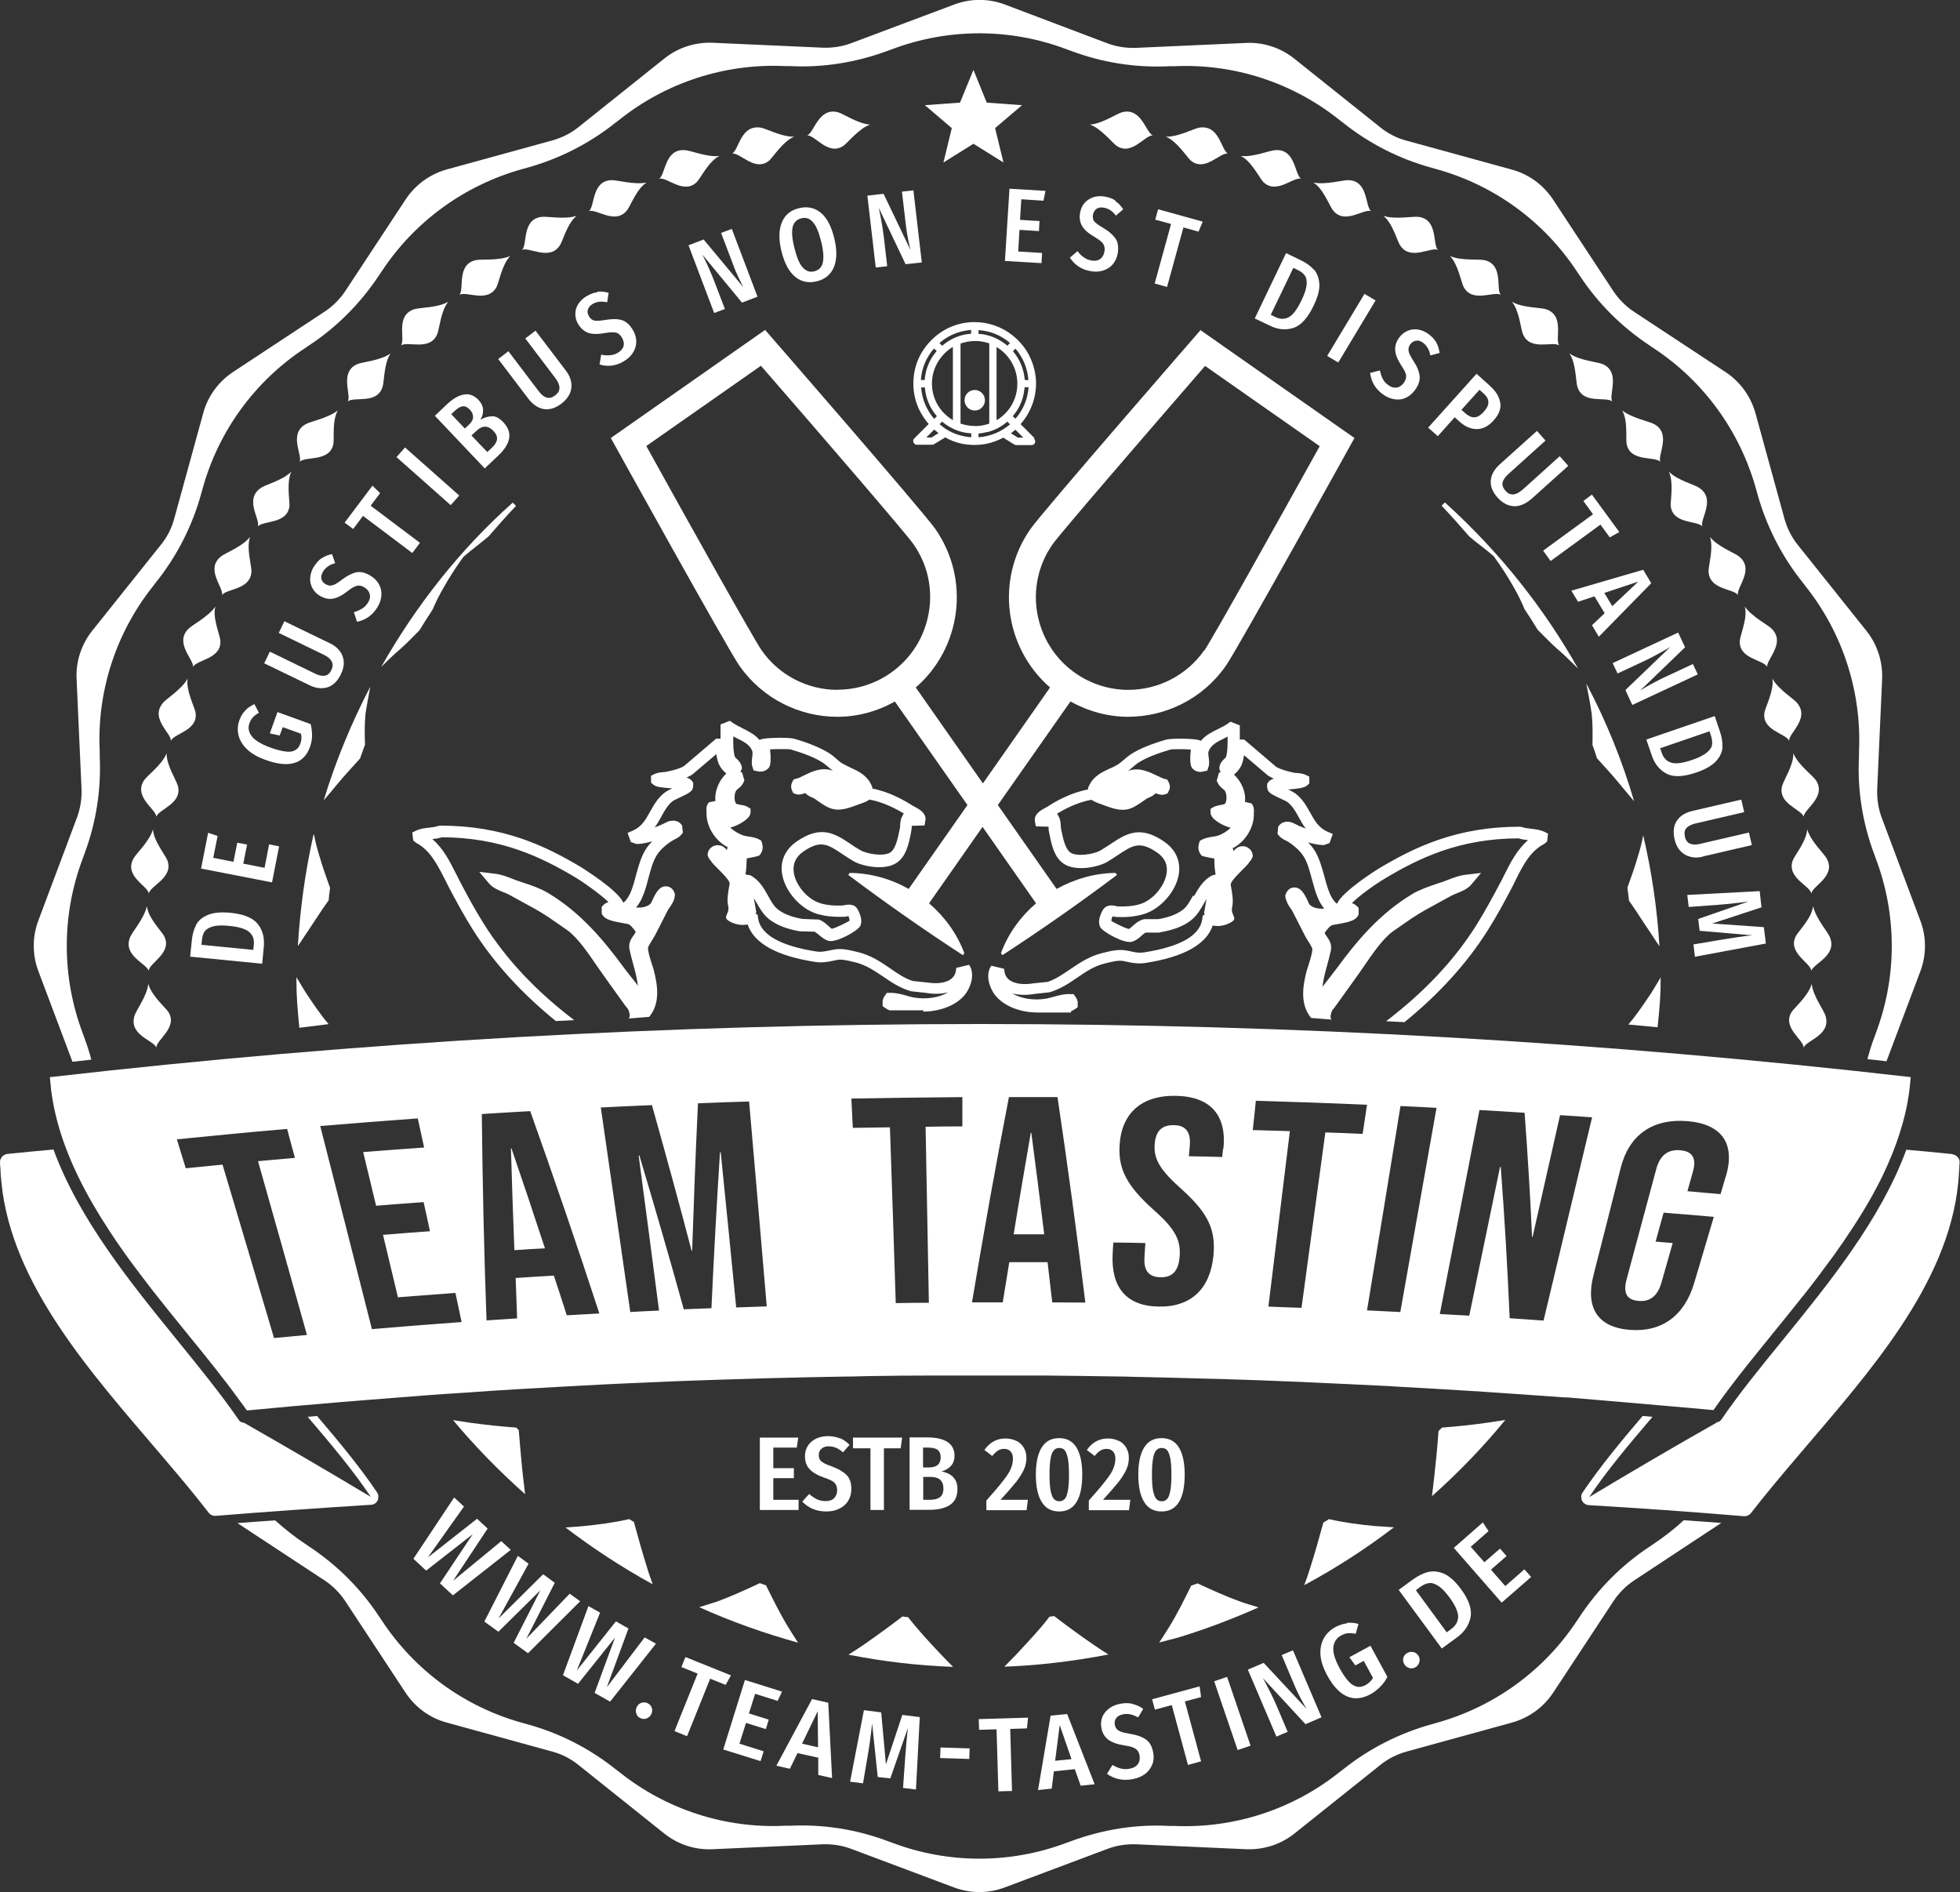 <svg xmlns="http://www.w3.org/2000/svg" id="a" viewBox="0 0 107.72 103.97"><rect x="0" y="0" width="107.72" height="103.97" fill="#333333" stroke="none"/><defs><style>.b{fill:#fff;}</style></defs><path class="b" d="M73.04,83.48c-.1,.07-.21,.13-.31,.19-.22,.81-.45,1.63-.72,2.48-.1,.33-.21,.64-.33,.96,1.75-.94,3.4-2.01,4.93-3.18-.35-.03-.71-.04-1.06-.07-.85-.08-1.67-.19-2.52-.38Z"></path><path class="b" d="M82.11,30.59c.4,.55,.77,1.12,1.1,1.71,.22,.38,.41,.77,.58,1.18,.25,.37,.49,.75,.72,1.13,.34,.34,.67,.68,1.03,1.01,.42,.35,.8,.74,1.19,1.12-1.85-3.28-4.27-6.37-7.32-9.13l-.18,.18c.52,.55,1.02,1.11,1.52,1.69,.44,.38,.93,.72,1.37,1.11Z"></path><path class="b" d="M79.25,78.45c-.06,.06-.13,.13-.19,.19-.06,.83-.14,1.68-.24,2.56-.04,.33-.08,.68-.12,1.02,1.46-1.3,2.81-2.7,4.03-4.19-.33,.05-.66,.1-.97,.15-.85,.12-1.69,.21-2.51,.27Z"></path><path class="b" d="M57.94,88.81c-.09,.01-.18,.02-.26,.03-.55,.73-1.15,1.34-1.77,2.02-.23,.24-.47,.48-.71,.73,1.89-.07,3.8-.3,5.72-.67-.27-.17-.54-.34-.81-.53-.76-.52-1.48-1.05-2.17-1.58Z"></path><path class="b" d="M18.06,49.48c.02-.23,.05-.46,.08-.69-.21-.58-.42-1.17-.59-1.77-.13-.4-.22-.79-.3-1.19-.01,.04-.03,.08-.04,.12-.45,2.04-.72,4.05-.84,6.04l.59-.88c.38-.56,.71-1.1,1.1-1.63Z"></path><path class="b" d="M87.52,40.93c.09,.25,.17,.5,.25,.74,.4,.45,.82,.89,1.21,1.37,.26,.32,.55,.66,.83,.99-.65-2.21-1.52-4.38-2.63-6.47,.11,.55,.22,1.11,.3,1.67,.06,.56,.05,1.14,.04,1.71Z"></path><path class="b" d="M89.53,49.5c.38,.52,.7,1.06,1.08,1.61l.59,.89c-.12-2.05-.42-4.08-.89-6.1-.07,.37-.16,.74-.28,1.12-.17,.6-.38,1.18-.59,1.76,.03,.24,.07,.48,.09,.72Z"></path><path class="b" d="M28.51,78.59s-.09-.09-.14-.14c-.84-.06-1.69-.15-2.56-.27-.3-.05-.61-.09-.91-.14,1.22,1.46,2.54,2.81,3.96,4.07-.04-.31-.07-.62-.11-.92-.1-.9-.17-1.76-.24-2.6Z"></path><path class="b" d="M49.92,88.87c-.11-.01-.21-.02-.32-.04-.68,.52-1.39,1.04-2.14,1.56-.27,.19-.55,.36-.83,.54,1.88,.37,3.8,.6,5.75,.67-.24-.25-.49-.49-.72-.74-.62-.66-1.2-1.28-1.75-1.99Z"></path><path class="b" d="M23.07,34.61c.23-.38,.47-.75,.71-1.12,.17-.41,.37-.8,.59-1.18,.33-.59,.7-1.16,1.1-1.71,.45-.39,.93-.74,1.38-1.12,.49-.57,.99-1.13,1.51-1.68l-.18-.18c-2.9,2.58-5.32,5.66-7.23,9.03,.36-.35,.71-.7,1.09-1.02,.37-.33,.7-.68,1.04-1.02Z"></path><path class="b" d="M65.83,87.01c-.12,.04-.24,.08-.36,.12-.38,.77-.78,1.58-1.24,2.32-.17,.27-.34,.54-.52,.81,.4-.11,.8-.2,1.2-.32,1.48-.46,2.89-1,4.26-1.61-.32-.1-.65-.19-.96-.3-.81-.29-1.62-.66-2.4-1.02Z"></path><path class="b" d="M42.1,87.12c-.11-.04-.23-.08-.34-.12-.78,.36-1.59,.74-2.41,1.03-.3,.1-.62,.19-.92,.29,1.75,.79,3.56,1.43,5.43,1.95-.18-.27-.35-.55-.52-.82-.46-.75-.86-1.56-1.24-2.33Z"></path><path class="b" d="M19.78,41.7c.09-.26,.19-.52,.28-.78-.02-.57-.03-1.15,.03-1.7,.07-.49,.17-.98,.26-1.48-1.04,1.99-1.9,4.08-2.56,6.24,.27-.32,.55-.64,.8-.95,.38-.46,.8-.9,1.19-1.34Z"></path><path class="b" d="M34.83,83.63c-.08-.05-.16-.1-.25-.15-.86,.2-1.7,.3-2.57,.39-.3,.03-.62,.04-.93,.07,1.51,1.15,3.11,2.2,4.79,3.12-.1-.29-.21-.58-.3-.89-.27-.86-.51-1.71-.73-2.53Z"></path><path class="b" d="M107.31,63.42h-.01c-.84-.09-1.69-.16-2.53-.24-1.4,3.82-4.23,7.31-6.8,10.47-1.24,1.52-2.41,2.96-3.38,4.38-.06,.08-.15,.12-.25,.13v.02c-2.37,1.34-4.7,2.71-7,4.09,.94-1.41,2.17-2.88,3.48-4.41-.18-.02-.36-.03-.54-.05-1.25,1.46-2.4,2.87-3.31,4.22-.07,.1-.08,.22-.05,.33,0,.03,0,.06,.01,.08,.01,.03,.04,.05,.06,.08,.01,.02,0,.04,.02,.05,.02,.02,.05,.04,.08,.06h0c.06,.04,.12,.07,.19,.08h0c2.85,.17,5.7,.37,8.56,.61,.15,.01,.29-.05,.39-.17,.83-1.07,1.75-2.16,2.73-3.31,3.71-4.36,8.1-9.22,8.66-14.82,.03-.27,.04-.54,.06-.81,0-.1,.01-.2,.02-.31,.02-.23-.16-.44-.41-.47Z"></path><g><path class="b" d="M8.15,54.06c.15,.61,.9,1.27,1.09,1.53,.57,.87-.64,1.53-.65,1.98-.13-.4-1.49-.67-1.21-1.71,.07-.32,.7-1.1,.77-1.8Z"></path><path class="b" d="M8.08,49.81c.06,.63,.79,1.35,.94,1.63,.48,.92-.82,1.47-.85,1.91-.12-.41-1.41-.82-1.03-1.82,.11-.31,.76-1.02,.93-1.71Z"></path><path class="b" d="M8.41,45.57c.02,.63,.68,1.42,.79,1.71,.35,.96-.94,1.38-1.02,1.82-.06-.42-1.37-.95-.85-1.91,.15-.29,.88-.94,1.08-1.62Z"></path><path class="b" d="M9.16,41.39c-.03,.63,.53,1.48,.61,1.78,.28,.99-1.04,1.29-1.18,1.71-.01-.42-1.26-1.08-.68-1.99,.18-.28,.99-.85,1.25-1.5Z"></path><path class="b" d="M10.31,37.29c-.1,.62,.36,1.52,.43,1.83,.2,1.02-1.18,1.18-1.35,1.59,.03-.42-1.12-1.19-.47-2.04,.18-.27,1.05-.75,1.39-1.38Z"></path><path class="b" d="M11.84,33.33c-.18,.6,.25,1.56,.27,1.87,.08,1.02-1.31,1.05-1.5,1.45,.04-.42-1.02-1.3-.27-2.08,.23-.24,1.09-.66,1.5-1.24Z"></path><path class="b" d="M13.74,29.52c-.21,.6,.09,1.57,.08,1.88-.04,1.02-1.37,.94-1.62,1.3,.11-.4-.92-1.4-.08-2.1,.25-.22,1.18-.54,1.62-1.09Z"></path><path class="b" d="M16.01,25.92c-.27,.57-.09,1.55-.1,1.87-.1,1.03-1.46,.8-1.74,1.14,.15-.39-.74-1.46,.13-2.09,.25-.21,1.22-.42,1.72-.93Z"></path><path class="b" d="M18.58,22.54c-.34,.53-.2,1.57-.26,1.87-.21,1-1.56,.64-1.85,.97,.16-.39-.62-1.53,.33-2.07,.29-.16,1.23-.33,1.79-.77Z"></path><path class="b" d="M21.47,19.42c-.37,.52-.35,1.53-.44,1.83-.3,.99-1.57,.52-1.92,.81,.22-.36-.47-1.58,.5-2.04,.3-.14,1.28-.19,1.86-.6Z"></path><path class="b" d="M24.64,16.58c-.41,.48-.49,1.5-.61,1.78-.39,.95-1.62,.37-1.99,.62,.25-.34-.32-1.62,.7-1.98,.31-.11,1.3-.07,1.9-.42Z"></path><path class="b" d="M28.06,14.05c-.46,.44-.63,1.45-.77,1.72-.49,.9-1.65,.21-2.04,.43,.28-.31-.17-1.65,.88-1.9,.32-.08,1.29,.05,1.93-.24Z"></path><path class="b" d="M31.7,11.86c-.51,.37-.76,1.38-.94,1.64-.57,.84-1.66,.06-2.07,.23,.31-.28-.02-1.67,1.06-1.81,.33-.05,1.27,.16,1.95-.06Z"></path><path class="b" d="M35.54,10.03c-.54,.32-.89,1.3-1.09,1.54-.65,.79-1.66-.11-2.08,.03,.33-.26,.14-1.66,1.23-1.7,.33-.01,1.25,.27,1.95,.13Z"></path><path class="b" d="M39.54,8.57c-.57,.27-1.02,1.19-1.23,1.42-.72,.73-1.65-.28-2.08-.17,.35-.24,.3-1.63,1.38-1.57,.33,0,1.22,.4,1.92,.32Z"></path><path class="b" d="M43.65,7.51c-.59,.23-1.13,1.08-1.36,1.3-.78,.68-1.62-.45-2.05-.37,.37-.21,.46-1.57,1.53-1.43,.32,.03,1.18,.53,1.89,.5Z"></path><path class="b" d="M47.85,6.84c-.61,.18-1.23,.98-1.48,1.16-.84,.6-1.56-.58-2.01-.56,.39-.15,.61-1.52,1.66-1.28,.32,.07,1.12,.65,1.83,.69Z"></path></g><g><path class="b" d="M99.57,54.06c-.15,.61-.9,1.27-1.09,1.53-.57,.87,.64,1.53,.65,1.98,.13-.4,1.49-.67,1.21-1.71-.07-.32-.7-1.1-.77-1.8Z"></path><path class="b" d="M99.64,49.81c-.06,.63-.79,1.35-.94,1.63-.48,.92,.82,1.47,.85,1.91,.12-.41,1.41-.82,1.03-1.82-.11-.31-.76-1.02-.93-1.71Z"></path><path class="b" d="M99.32,45.57c-.02,.63-.68,1.42-.79,1.71-.35,.96,.94,1.38,1.02,1.82,.06-.42,1.37-.95,.85-1.91-.15-.29-.88-.94-1.08-1.62Z"></path><path class="b" d="M98.56,41.39c.03,.63-.53,1.48-.61,1.78-.28,.99,1.04,1.29,1.18,1.71,.01-.42,1.26-1.08,.68-1.99-.18-.28-.99-.85-1.25-1.5Z"></path><path class="b" d="M97.41,37.29c.1,.62-.36,1.52-.43,1.83-.2,1.02,1.18,1.18,1.35,1.59-.03-.42,1.12-1.19,.47-2.04-.18-.27-1.05-.75-1.39-1.38Z"></path><path class="b" d="M95.89,33.33c.18,.6-.25,1.56-.27,1.87-.08,1.02,1.31,1.05,1.5,1.45-.04-.42,1.02-1.3,.27-2.08-.23-.24-1.09-.66-1.5-1.24Z"></path><path class="b" d="M93.98,29.52c.21,.6-.09,1.57-.08,1.88,.04,1.02,1.37,.94,1.62,1.3-.11-.4,.92-1.4,.08-2.1-.25-.22-1.18-.54-1.62-1.09Z"></path><path class="b" d="M91.72,25.92c.27,.57,.09,1.55,.1,1.87,.1,1.03,1.46,.8,1.74,1.14-.15-.39,.74-1.46-.13-2.09-.25-.21-1.22-.42-1.72-.93Z"></path><path class="b" d="M89.14,22.54c.34,.53,.2,1.57,.26,1.87,.21,1,1.56,.64,1.85,.97-.16-.39,.62-1.53-.33-2.07-.29-.16-1.23-.33-1.79-.77Z"></path><path class="b" d="M86.25,19.42c.37,.52,.35,1.53,.44,1.83,.3,.99,1.57,.52,1.92,.81-.22-.36,.47-1.58-.5-2.04-.3-.14-1.28-.19-1.86-.6Z"></path><path class="b" d="M83.09,16.58c.41,.48,.49,1.5,.61,1.78,.39,.95,1.62,.37,1.99,.62-.25-.34,.32-1.62-.7-1.98-.31-.11-1.3-.07-1.9-.42Z"></path><path class="b" d="M79.67,14.05c.46,.44,.63,1.45,.77,1.72,.49,.9,1.65,.21,2.04,.43-.28-.31,.17-1.65-.88-1.9-.32-.08-1.29,.05-1.93-.24Z"></path><path class="b" d="M76.02,11.86c.51,.37,.76,1.38,.94,1.64,.57,.84,1.66,.06,2.07,.23-.31-.28,.02-1.67-1.06-1.81-.33-.05-1.27,.16-1.95-.06Z"></path><path class="b" d="M72.18,10.03c.54,.32,.89,1.3,1.09,1.54,.65,.79,1.66-.11,2.08,.03-.33-.26-.14-1.66-1.23-1.7-.33-.01-1.25,.27-1.95,.13Z"></path><path class="b" d="M68.19,8.57c.57,.27,1.02,1.19,1.23,1.42,.72,.73,1.65-.28,2.08-.17-.35-.24-.3-1.63-1.38-1.57-.33,0-1.22,.4-1.92,.32Z"></path><path class="b" d="M64.07,7.51c.59,.23,1.13,1.08,1.36,1.3,.78,.68,1.62-.45,2.05-.37-.37-.21-.46-1.57-1.53-1.43-.32,.03-1.18,.53-1.89,.5Z"></path><path class="b" d="M59.87,6.84c.61,.18,1.23,.98,1.48,1.16,.84,.6,1.56-.58,2.01-.56-.39-.15-.61-1.52-1.66-1.28-.32,.07-1.12,.65-1.83,.69Z"></path></g><path class="b" d="M65.99,18.13s-8.67,9.96-9.35,10.93c-1.95,2.78-1.44,6.54,1.07,8.72l-3.69,5.27-3.69-5.27c2.51-2.18,3.01-5.94,1.07-8.72-.68-.97-9.35-10.93-9.35-10.93l-8.48,5.94s6.4,11.56,7.07,12.52c1.28,1.82,3.31,2.8,5.38,2.8,1.08,0,2.17-.28,3.16-.84l3.99,5.69-3.23,4.61c-.97-.55-2.08-.87-3.24-.88l-.08,.11c2.05,1.54,4.15,3.01,6.3,4.41l.08-.11c-.41-1.09-1.09-2.01-1.94-2.74l2.94-4.2,2.94,4.2c-.85,.73-1.53,1.66-1.93,2.74l.08,.11c2.15-1.4,4.25-2.87,6.3-4.41l-.08-.11c-1.16,.01-2.26,.34-3.24,.88l-3.23-4.61,3.99-5.69c1,.55,2.08,.84,3.16,.84,2.07,0,4.11-.98,5.38-2.8,.68-.97,7.07-12.52,7.07-12.52l-8.48-5.94Zm-19.96,19.78c-1.66,0-3.22-.81-4.17-2.17-.42-.6-3.88-6.78-6.34-11.23l6.3-4.41c3.34,3.84,7.96,9.2,8.38,9.8,.78,1.11,1.08,2.46,.84,3.8-.24,1.34-.98,2.5-2.09,3.28-.86,.6-1.87,.92-2.91,.92Zm20.15-2.17c-.95,1.36-2.51,2.17-4.17,2.17-1.04,0-2.05-.32-2.91-.92-2.3-1.61-2.86-4.79-1.25-7.08,.42-.6,5.05-5.96,8.38-9.8l6.3,4.41c-2.47,4.45-5.92,10.62-6.34,11.23Z"></path><g><path class="b" d="M10.77,50.83c.13-.24,.34-.42,.65-.55,.3-.13,.72-.17,1.24-.12,.74,.07,1.24,.28,1.51,.62,.27,.34,.37,.75,.33,1.23l-.09,.95-3.96-.39,.09-.87c.03-.34,.11-.63,.24-.87Zm.3,1.09l2.85,.28,.03-.3c.03-.28-.05-.5-.25-.68-.19-.17-.56-.29-1.11-.34-.38-.04-.68-.03-.89,.03-.21,.06-.36,.15-.45,.27-.08,.12-.13,.27-.15,.46l-.03,.28Z"></path><path class="b" d="M11.43,45.76l.53,.18-.24,1.2,1.11,.22,.21-1.05,.54,.1-.21,1.05,1.17,.23,.25-1.29,.55,.11-.39,1.98-3.9-.76,.39-1.97Z"></path><path class="b" d="M13.48,39.04c.13-.14,.3-.25,.5-.35l.25,.48c-.14,.08-.25,.16-.33,.25s-.14,.19-.19,.32c-.09,.25-.05,.48,.12,.71,.17,.23,.5,.43,1,.62,.35,.13,.64,.2,.87,.23s.4,0,.53-.08c.13-.07,.22-.19,.28-.36,.06-.18,.08-.36,.03-.54l-1-.36-.17,.46-.54-.12,.42-1.17,1.82,.66c.06,.21,.08,.42,.08,.63,0,.21-.04,.42-.11,.62-.34,.95-1.17,1.19-2.47,.71-.42-.15-.76-.35-1-.58-.24-.24-.4-.49-.46-.77-.07-.28-.05-.55,.05-.83,.08-.21,.18-.39,.32-.52Z"></path><path class="b" d="M18.14,35.35c.22,.11,.4,.25,.53,.42,.13,.17,.21,.37,.22,.59,.02,.22-.04,.46-.16,.7-.18,.38-.43,.61-.73,.71-.31,.09-.63,.06-.98-.11l-2.5-1.21,.31-.64,2.47,1.2c.22,.11,.41,.15,.56,.12,.15-.03,.27-.13,.35-.31,.09-.18,.09-.33,.02-.47-.07-.14-.21-.26-.44-.37l-2.47-1.2,.31-.64,2.5,1.21Z"></path><path class="b" d="M17.68,30.68c.16-.11,.35-.19,.57-.23l.17,.5c-.16,.04-.29,.1-.4,.18-.11,.07-.2,.17-.27,.29-.08,.13-.11,.26-.09,.38,.02,.12,.1,.22,.23,.3,.09,.05,.17,.08,.25,.08s.17-.02,.27-.07c.1-.05,.23-.14,.39-.26,.29-.22,.55-.35,.79-.4s.5,.02,.79,.2c.2,.12,.35,.28,.45,.46,.1,.19,.15,.39,.13,.61-.01,.22-.09,.45-.23,.67-.26,.42-.63,.68-1.11,.78l-.17-.53c.18-.05,.33-.12,.46-.2s.23-.19,.32-.33c.1-.16,.13-.31,.09-.46-.04-.15-.13-.27-.29-.37-.14-.09-.28-.12-.41-.09-.13,.03-.3,.12-.51,.29-.3,.24-.58,.38-.82,.42-.24,.04-.48-.02-.73-.17-.18-.11-.31-.25-.4-.43-.09-.17-.13-.36-.11-.57,.02-.2,.08-.4,.2-.59,.13-.2,.27-.36,.43-.47Z"></path><path class="b" d="M20.47,26.69l.42,.41-.52,.69,2.71,2.04-.42,.56-2.71-2.04-.54,.72-.47-.35,1.53-2.03Z"></path><path class="b" d="M22.26,24.59l2.98,2.64-.47,.53-2.98-2.64,.47-.53Z"></path><path class="b" d="M27.04,22.87c.21,0,.41,.11,.62,.33,.27,.29,.38,.59,.32,.9-.06,.31-.26,.62-.59,.93l-.75,.71-2.74-2.89,.65-.62c.34-.32,.65-.5,.95-.55,.3-.05,.56,.05,.8,.3,.16,.17,.24,.35,.25,.54s-.04,.37-.15,.55c.22-.13,.43-.19,.64-.19Zm-2.24-.11l.75,.79,.23-.22c.14-.13,.22-.27,.22-.41,0-.14-.05-.28-.18-.41-.13-.14-.26-.2-.39-.18-.13,.01-.28,.1-.45,.26l-.19,.18Zm2.51,1.39c.03-.15-.04-.31-.19-.47-.3-.31-.61-.31-.94,0l-.27,.25,.87,.91,.24-.22c.17-.16,.27-.32,.3-.47Z"></path><path class="b" d="M31.11,20.38c.15,.2,.24,.4,.28,.61s.02,.42-.07,.63c-.09,.2-.24,.39-.46,.56-.33,.25-.66,.35-.97,.3s-.59-.24-.83-.54l-1.68-2.21,.56-.43,1.66,2.19c.15,.2,.3,.32,.45,.36,.15,.04,.3,0,.46-.12,.16-.12,.23-.25,.24-.41,0-.15-.07-.33-.22-.53l-1.66-2.19,.56-.43,1.68,2.21Z"></path><path class="b" d="M32.83,16.03c.2-.02,.4,0,.62,.06l-.08,.52c-.16-.03-.3-.04-.44-.03-.13,.02-.25,.06-.37,.13-.13,.08-.21,.18-.25,.3s-.02,.24,.06,.37c.05,.09,.11,.15,.18,.19,.07,.04,.16,.06,.27,.06s.27-.02,.46-.05c.36-.06,.65-.06,.89,.01,.23,.07,.44,.25,.61,.54,.12,.2,.18,.41,.19,.62,0,.21-.05,.41-.17,.61-.11,.19-.29,.36-.51,.49-.43,.26-.87,.32-1.34,.18l.09-.54c.18,.04,.35,.05,.5,.03,.15-.01,.3-.06,.44-.15,.16-.1,.26-.22,.29-.36,.04-.15,0-.3-.09-.46-.09-.14-.19-.24-.32-.27s-.32-.03-.59,.02c-.38,.07-.69,.07-.92,0-.23-.08-.42-.24-.57-.48-.11-.18-.16-.37-.16-.56,0-.2,.05-.38,.16-.55,.11-.17,.26-.32,.45-.43,.21-.12,.4-.2,.6-.22Z"></path><path class="b" d="M41.62,16.31l-.84,.32-2.18-2.64,.07,.14c.24,.48,.43,.92,.58,1.31l.59,1.54-.59,.22-1.41-3.72,.83-.32,2.19,2.63c-.07-.13-.16-.31-.27-.54-.11-.23-.21-.46-.29-.69l-.67-1.76,.59-.22,1.41,3.72Z"></path><path class="b" d="M45.1,11.68c.34,.28,.59,.75,.75,1.41,.16,.65,.15,1.18-.02,1.59-.17,.41-.49,.67-.94,.78-.45,.11-.85,.03-1.19-.25-.34-.28-.59-.75-.75-1.4-.16-.65-.15-1.18,.02-1.59,.17-.41,.48-.67,.94-.78,.46-.11,.86-.03,1.2,.25Zm-1.53,.78c-.07,.26-.04,.65,.09,1.17,.13,.52,.28,.88,.46,1.07,.18,.2,.39,.27,.63,.21,.25-.06,.41-.22,.47-.47s.04-.65-.09-1.17c-.13-.52-.28-.88-.46-1.07-.18-.2-.39-.27-.64-.2-.24,.06-.4,.22-.47,.48Z"></path><path class="b" d="M50.67,14.42l-.9,.1-1.47-3.09,.03,.15c.11,.53,.19,1,.24,1.41l.19,1.64-.63,.07-.46-3.95,.89-.1,1.48,3.09c-.04-.15-.08-.34-.13-.59-.05-.25-.09-.49-.12-.74l-.22-1.88,.63-.07,.46,3.95Z"></path><path class="b" d="M57.46,10.48l-.11,.55-1.22-.08-.07,1.13,1.07,.07-.03,.55-1.07-.07-.07,1.19,1.31,.08-.03,.56-2.01-.12,.25-3.97,2,.12Z"></path><path class="b" d="M61.3,11.05c.16,.11,.31,.26,.43,.45l-.4,.35c-.1-.13-.2-.23-.31-.3-.11-.07-.23-.12-.37-.14-.15-.03-.28,0-.38,.06-.1,.07-.17,.18-.2,.32-.02,.1-.01,.18,.01,.26s.08,.15,.17,.22c.09,.08,.22,.16,.39,.26,.31,.18,.53,.38,.67,.58s.17,.47,.12,.81c-.04,.23-.13,.43-.26,.59-.13,.16-.31,.28-.52,.35-.21,.07-.45,.09-.71,.04-.49-.08-.87-.33-1.14-.74l.42-.36c.11,.15,.23,.27,.36,.35,.12,.09,.27,.14,.43,.17,.18,.03,.34,0,.46-.09,.12-.09,.2-.23,.23-.41,.03-.17,0-.31-.07-.42-.07-.11-.23-.23-.46-.37-.33-.19-.57-.39-.69-.6-.13-.21-.17-.45-.12-.74,.04-.21,.12-.39,.24-.53s.29-.25,.48-.32c.19-.06,.4-.08,.62-.04,.24,.04,.44,.11,.6,.22Z"></path><path class="b" d="M66.1,12.18l-.23,.55-.83-.23-.9,3.27-.68-.19,.9-3.27-.87-.24,.16-.57,2.45,.68Z"></path><path class="b" d="M72.21,14.81c.18,.2,.28,.47,.3,.8s-.09,.73-.32,1.2c-.32,.67-.69,1.07-1.1,1.21-.41,.13-.83,.1-1.27-.11l-.86-.41,1.72-3.59,.79,.38c.31,.15,.55,.32,.73,.52Zm-1.13-.09l-1.24,2.58,.27,.13c.25,.12,.49,.12,.72,0s.46-.43,.7-.93c.17-.35,.26-.63,.28-.85,.02-.22-.01-.39-.1-.51-.09-.12-.21-.22-.38-.3l-.25-.12Z"></path><path class="b" d="M75.6,16.51l-2.05,3.41-.61-.36,2.05-3.41,.61,.36Z"></path><path class="b" d="M78.93,18.81c.1,.17,.16,.37,.19,.59l-.51,.13c-.03-.16-.08-.3-.15-.41-.06-.11-.15-.21-.26-.29-.12-.09-.25-.13-.37-.11s-.23,.08-.32,.2c-.06,.08-.09,.16-.1,.24,0,.08,0,.17,.05,.28s.12,.24,.23,.41c.2,.3,.31,.58,.33,.82,.03,.24-.06,.5-.26,.77-.14,.19-.3,.33-.5,.42-.19,.09-.4,.12-.62,.08-.22-.03-.44-.12-.65-.28-.4-.29-.63-.68-.69-1.17l.54-.13c.04,.18,.09,.34,.16,.47,.07,.13,.17,.25,.31,.34,.15,.11,.3,.15,.45,.13,.15-.02,.28-.11,.39-.26,.1-.14,.14-.27,.13-.4s-.1-.31-.25-.53c-.21-.32-.33-.6-.35-.85s.05-.48,.22-.71c.12-.17,.28-.29,.46-.37,.18-.08,.37-.1,.57-.07,.2,.03,.39,.11,.57,.24,.19,.14,.34,.3,.44,.47Z"></path><path class="b" d="M82.46,22.14c.04,.32-.08,.64-.36,.95-.29,.33-.6,.49-.94,.49s-.66-.15-.98-.44l-.23-.21-.93,1.04-.53-.47,2.66-2.96,.72,.65c.35,.31,.54,.63,.58,.95Zm-1.42,.79c.16,0,.34-.11,.52-.32,.17-.19,.25-.36,.24-.52,0-.16-.1-.33-.29-.49l-.2-.18-.99,1.1,.2,.18c.18,.16,.35,.24,.51,.23Z"></path><path class="b" d="M84.12,27.45c-.18,.16-.38,.27-.59,.33-.21,.06-.42,.05-.63-.02s-.41-.21-.59-.41c-.28-.31-.4-.62-.38-.94,.03-.32,.19-.61,.47-.87l2.07-1.86,.47,.53-2.04,1.84c-.19,.17-.29,.33-.32,.47-.03,.15,.03,.3,.16,.45,.13,.15,.27,.21,.43,.2,.15-.01,.32-.1,.51-.26l2.04-1.84,.47,.53-2.07,1.86Z"></path><path class="b" d="M88.99,29.24l-.52,.29-.51-.7-2.74,2-.41-.57,2.74-2-.53-.73,.47-.35,1.5,2.05Z"></path><path class="b" d="M87.5,34.35l.69-.65-.56-.93-.9,.3-.37-.61,3.95-1.15,.44,.74-2.88,2.94-.37-.62Zm.67-1.77l.44,.73,1.43-1.35-1.86,.62Z"></path><path class="b" d="M89.71,38.74l-.38-.82,2.47-2.37-.13,.08c-.47,.27-.89,.5-1.27,.68l-1.5,.7-.27-.57,3.6-1.68,.38,.81-2.47,2.38c.13-.08,.3-.19,.52-.31s.44-.24,.67-.35l1.71-.8,.27,.57-3.6,1.68Z"></path><path class="b" d="M94.67,41.06c-.02,.27-.14,.53-.36,.77-.22,.24-.58,.45-1.08,.62-.7,.24-1.25,.27-1.63,.07-.38-.2-.65-.52-.81-.98l-.31-.9,3.76-1.29,.28,.83c.11,.32,.16,.62,.14,.89Zm-.73-.87l-2.7,.93,.1,.28c.09,.26,.26,.43,.51,.51,.25,.08,.63,.03,1.15-.15,.36-.12,.63-.26,.8-.4,.17-.14,.27-.28,.29-.43,.03-.14,0-.3-.05-.48l-.09-.27Z"></path><path class="b" d="M93.57,47.08c-.24,.06-.46,.06-.68,0-.21-.05-.39-.16-.54-.32-.15-.16-.26-.38-.32-.65-.09-.41-.05-.74,.13-1.01,.18-.27,.46-.44,.83-.53l2.71-.63,.16,.69-2.67,.62c-.24,.06-.41,.14-.51,.26-.1,.12-.12,.27-.08,.47,.04,.19,.14,.32,.28,.38,.14,.06,.33,.07,.57,.01l2.67-.62,.16,.69-2.71,.63Z"></path><path class="b" d="M93.15,52.57l-.08-.67,1.65-.28c.64-.1,1.09-.17,1.36-.2l.24-.02-2.91-.25-.08-.65,2.77-.96c-.12,.02-.29,.04-.53,.07-.4,.05-.77,.08-1.11,.11l-1.65,.12-.08-.66,3.98-.21,.1,.89-2.71,.89,2.84,.2,.11,.9-3.92,.73Z"></path></g><path class="b" d="M28.07,85.17l-3.18,2.5-.71-.66,1.8-2.7-2.56,2-.7-.65,2.24-3.37,.54,.5-1.99,2.8,2.71-2.13,.58,.54-1.9,2.87,2.65-2.18,.51,.47Z"></path><path class="b" d="M31.89,87.99l-2.87,2.86-.79-.57,1.47-2.89-2.31,2.28-.77-.56,1.84-3.61,.59,.43-1.65,3.01,2.45-2.43,.64,.47-1.56,3.07,2.38-2.47,.57,.41Z"></path><path class="b" d="M36.04,90.34l-2.51,3.17-.85-.48,1.12-3.04-2.03,2.54-.83-.47,1.4-3.8,.64,.36-1.28,3.18,2.15-2.7,.69,.39-1.19,3.23,2.08-2.74,.61,.34Z"></path><path class="b" d="M35.82,93.84c.04,.12,.03,.23-.02,.35-.05,.11-.14,.19-.25,.24-.12,.05-.24,.04-.35-.01-.12-.05-.19-.14-.23-.26-.04-.12-.03-.23,.02-.34,.05-.12,.14-.2,.25-.24,.11-.04,.23-.04,.34,.01,.12,.06,.2,.14,.24,.26Z"></path><path class="b" d="M40.17,92.07l-.29,.52-.85-.34-1.27,3.16-.69-.28,1.27-3.16-.89-.36,.22-.55,2.51,1.01Z"></path><path class="b" d="M42.98,92.96l-.24,.51-1.24-.39-.34,1.08,1.09,.34-.16,.52-1.09-.34-.36,1.14,1.33,.42-.17,.54-2.05-.64,1.19-3.82,2.04,.64Z"></path><path class="b" d="M44.97,97.55v-.96l-1.14-.25-.42,.86-.74-.17,1.96-3.66,.89,.2,.21,4.14-.76-.17Zm-.89-1.73l.88,.2-.02-1.98-.86,1.78Z"></path><path class="b" d="M50.34,98.34l-.71-.09,.12-1.68c.05-.65,.09-1.11,.12-1.38l.03-.24-.97,2.78-.69-.08-.31-2.94c-.01,.12-.03,.3-.06,.54-.05,.4-.1,.77-.16,1.11l-.28,1.64-.71-.09,.76-3.93,.95,.12,.26,2.86,.9-2.72,.96,.12-.21,4Z"></path><path class="b" d="M51.67,96.61l.02-.58,1.6,.05-.02,.58-1.6-.05Z"></path><path class="b" d="M56.5,94.39l-.06,.59-.92,.03,.1,3.41-.75,.02-.1-3.41-.96,.03-.02-.59,2.71-.08Z"></path><path class="b" d="M59.39,98.12l-.32-.9-1.15,.12-.12,.95-.75,.08,.69-4.09,.91-.09,1.51,3.86-.77,.08Zm-1.4-1.36l.9-.09-.65-1.87-.25,1.96Z"></path><path class="b" d="M62.24,93.64c.2,.04,.4,.13,.59,.27l-.28,.47c-.15-.09-.29-.14-.42-.17-.14-.03-.27-.03-.42,0-.16,.03-.28,.1-.36,.2-.08,.1-.11,.23-.08,.37,.02,.1,.05,.18,.11,.24,.05,.06,.14,.11,.25,.15,.11,.04,.27,.07,.48,.11,.38,.06,.67,.17,.87,.31,.21,.15,.34,.39,.4,.72,.04,.23,.03,.45-.05,.65-.08,.2-.21,.38-.39,.52-.19,.14-.42,.24-.7,.29-.52,.1-.99,0-1.4-.29l.3-.49c.17,.1,.33,.17,.48,.2,.15,.04,.32,.04,.49,0,.19-.04,.34-.12,.43-.25,.09-.13,.12-.28,.09-.47-.03-.17-.1-.29-.22-.37s-.31-.14-.59-.18c-.4-.06-.71-.17-.91-.32-.2-.15-.33-.37-.38-.65-.04-.21-.02-.41,.05-.59,.07-.18,.2-.34,.37-.47,.17-.13,.38-.22,.61-.26,.25-.05,.48-.05,.68,0Z"></path><path class="b" d="M65.93,92.67l.08,.59-.89,.24,.89,3.29-.72,.2-.89-3.29-.93,.25-.15-.57,2.61-.71Z"></path><path class="b" d="M67.44,92.15l1.29,3.78-.71,.24-1.29-3.78,.71-.24Z"></path><path class="b" d="M72.63,94.37l-.88,.38-2.35-2.54,.08,.14c.26,.48,.47,.91,.64,1.29l.65,1.53-.62,.26-1.57-3.68,.87-.37,2.36,2.53c-.08-.13-.18-.31-.3-.53-.12-.22-.23-.45-.33-.68l-.74-1.75,.62-.26,1.57,3.68Z"></path><path class="b" d="M74.03,89.18c.2-.02,.41,0,.63,.06l-.15,.54c-.17-.03-.31-.04-.43-.03-.12,.01-.25,.06-.38,.13-.24,.13-.38,.34-.42,.63-.03,.29,.08,.67,.33,1.14,.18,.33,.35,.58,.51,.75,.16,.17,.31,.26,.46,.29s.31,0,.47-.09c.18-.1,.31-.23,.41-.39l-.51-.94-.46,.25-.33-.45,1.16-.63,.93,1.71c-.1,.2-.23,.38-.39,.54-.16,.16-.33,.3-.53,.41-.94,.51-1.75,.16-2.41-1.07-.21-.4-.33-.77-.35-1.11-.02-.35,.05-.65,.19-.9,.15-.26,.36-.46,.64-.61,.21-.11,.42-.18,.62-.2Z"></path><path class="b" d="M77.67,90.78c.12,.03,.21,.1,.28,.2,.07,.1,.09,.22,.06,.34-.03,.12-.09,.22-.2,.29-.11,.07-.22,.09-.34,.06-.12-.03-.21-.1-.28-.2-.07-.11-.09-.22-.07-.34s.09-.21,.2-.28c.11-.07,.23-.09,.35-.06Z"></path><path class="b" d="M78.48,86.39c.28-.07,.57-.04,.88,.09,.31,.14,.62,.42,.93,.84,.44,.6,.62,1.12,.53,1.56s-.34,.81-.76,1.11l-.82,.6-2.37-3.22,.75-.55c.29-.21,.58-.36,.85-.43Zm-.67,.99l1.7,2.32,.26-.19c.24-.18,.36-.4,.37-.66,0-.26-.15-.62-.48-1.07-.23-.31-.44-.53-.63-.64-.19-.12-.36-.17-.51-.14-.15,.02-.31,.09-.47,.21l-.24,.18Z"></path><path class="b" d="M81.5,83.67l.31,.47-.98,.86,.75,.85,.86-.75,.36,.41-.86,.75,.79,.9,1.05-.92,.37,.42-1.62,1.41-2.63-3.01,1.61-1.41Z"></path><path class="b" d="M56.86,24.08c-.25-.26-.51-.51-.77-.77h0c.4-.46,.66-.98,.78-1.56,.13-.62,.08-1.23-.14-1.83-.21-.59-.58-1.09-1.08-1.49-.59-.47-1.33-.73-2.09-.73-.89,0-1.73,.35-2.36,.98-.63,.63-.97,1.4-1,2.28-.03,.88,.26,1.66,.84,2.34l-.09,.09-.15,.15-.55,.55c-.06,.06-.08,.13-.05,.21,.03,.08,.09,.13,.17,.14,.02,0,.03,0,.05,0,0,0,.65,0,.8,0,.05,0,.1-.01,.13-.04,.2-.12,.41-.25,.61-.37l.05,.04c.12,.06,.24,.12,.37,.17,.33,.13,.69,.2,1.08,.21h.09c.23,0,.47-.02,.7-.07,.31-.07,.61-.18,.89-.33,.2,.12,.39,.25,.59,.37,.04,.02,.09,.04,.13,.04,.11,0,.78,0,.83,0,.07,0,.13-.03,.16-.07,.04-.05,.05-.1,.04-.17,0-.05-.04-.09-.07-.12Zm-2.09-.99v-4.02c.63,.37,1.19,1.14,1.14,2.14-.05,.93-.61,1.58-1.14,1.88Zm.95-.16l-.06-.06c.31-.36,.51-.77,.6-1.22,.02-.11,.03-.22,.05-.33v-.04s.07,0,.1,0h.12c-.05,.65-.29,1.23-.72,1.73l-.09-.09Zm.71-2.05h-.11c-.05-.6-.27-1.13-.65-1.58l.07-.07,.07-.07c.42,.49,.66,1.07,.71,1.73h-.1Zm-1.02-1.92l-.04,.04-.05-.04c-.38-.31-.82-.51-1.3-.59-.07-.01-.14-.02-.22-.02h-.02v-.21h0c.66,.05,1.23,.28,1.73,.71l-.1,.1Zm-2.62-.08c.25-.09,.52-.14,.79-.14,.04,0,.07,0,.11,0,.24,.01,.47,.06,.68,.13v3.17c0,.41,0,.83,0,1.24-.21,.07-.43,.12-.64,.13-.05,0-.1,0-.15,0-.26,0-.53-.05-.79-.13v-4.41Zm1.47,4.87c.41-.11,.78-.3,1.1-.58l.07,.07,.08,.08c-.5,.42-1.08,.66-1.73,.71v-.21c.16-.01,.32-.04,.48-.08Zm-2.67,.05h-.01c-.12,.08-.25,.16-.38,.24h-.29l.12-.12,.31-.31,.09,.07,.15,.12Zm.04-4.95c.2-.17,.42-.32,.67-.44,.34-.16,.7-.25,1.07-.28v.02c0,.06,0,.13,0,.19-.6,.04-1.13,.27-1.59,.66l-.1-.1-.05-.05Zm.74,.22v4.02c-.21-.13-.4-.28-.57-.47-.33-.38-.52-.82-.57-1.31-.1-1.04,.49-1.86,1.13-2.24Zm-.97,.14l.08,.08c-.19,.22-.35,.47-.46,.74-.11,.27-.18,.55-.2,.85h-.21c.05-.66,.29-1.23,.72-1.73l.06,.07Zm-.78,2.08h.21c.02,.29,.09,.58,.2,.84,.11,.27,.26,.51,.46,.74l-.15,.15c-.42-.49-.66-1.08-.72-1.73Zm1.14,1.89v-.02c.38,.31,.79,.52,1.25,.61,.1,.02,.2,.03,.31,.04h.06v.22c-.26-.02-.51-.07-.76-.15-.45-.15-.77-.38-.98-.57l.13-.13Zm4.04,.43l.06,.06,.38,.38h-.3l-.38-.24,.24-.19Zm-3.83,.32h0Z"></path><path class="b" d="M53.57,22.56c.15,0,.3-.06,.4-.17,.11-.11,.16-.25,.16-.4,0-.15-.06-.29-.16-.39-.11-.11-.25-.17-.4-.17h0c-.31,0-.56,.25-.56,.57,0,.14,.06,.28,.16,.39,.11,.11,.25,.17,.4,.17Z"></path><path class="b" d="M43.87,79l-.08,.55h-1.29v1.13h1.13v.55h-1.13v1.19h1.39v.56h-2.13v-3.98h2.12Z"></path><path class="b" d="M46.16,79.03c.19,.08,.37,.2,.53,.37l-.36,.41c-.13-.11-.25-.19-.38-.25-.13-.05-.26-.08-.41-.08-.16,0-.29,.04-.39,.13-.1,.08-.15,.2-.15,.35,0,.1,.02,.18,.06,.25,.04,.07,.11,.13,.22,.19,.1,.06,.25,.12,.45,.19,.36,.13,.62,.29,.8,.47s.26,.44,.26,.78c0,.23-.06,.44-.17,.63-.11,.18-.27,.33-.48,.43-.21,.11-.45,.16-.73,.16-.53,0-.97-.18-1.32-.54l.38-.42c.15,.13,.29,.22,.43,.29,.14,.07,.3,.1,.48,.1,.2,0,.35-.05,.46-.16,.11-.11,.17-.26,.17-.44,0-.17-.05-.3-.14-.4s-.28-.19-.55-.28c-.38-.13-.66-.29-.83-.48-.17-.18-.25-.42-.25-.71,0-.21,.05-.4,.16-.57s.26-.3,.45-.39,.41-.14,.64-.14c.25,0,.47,.04,.66,.12Z"></path><path class="b" d="M49.58,79l-.08,.59h-.92v3.39h-.74v-3.39h-.96v-.59h2.69Z"></path><path class="b" d="M52.38,81.17c.16,.15,.24,.37,.24,.66,0,.4-.14,.69-.41,.87-.27,.18-.65,.27-1.13,.27h-1.09v-3.98h.95c.49,0,.87,.08,1.13,.25,.26,.17,.39,.42,.39,.76,0,.23-.07,.42-.2,.56-.13,.14-.3,.24-.51,.3,.26,.05,.47,.15,.63,.3Zm-1.65-1.62v1.09h.34c.21,0,.36-.05,.47-.14,.11-.1,.16-.24,.16-.42s-.06-.32-.17-.41c-.11-.08-.29-.12-.53-.12h-.27Zm.92,2.73c.13-.09,.2-.25,.2-.48,0-.43-.24-.64-.72-.64h-.39v1.26h.35c.25,0,.44-.05,.57-.14Z"></path><path class="b" d="M55.87,79.18c.17,.09,.31,.22,.4,.38,.09,.16,.14,.34,.14,.55,0,.22-.04,.43-.13,.63-.09,.2-.23,.43-.42,.68-.2,.25-.49,.58-.87,1h1.5l-.07,.57h-2.21v-.53c.43-.48,.74-.85,.93-1.1,.2-.25,.34-.47,.41-.64s.12-.36,.12-.55c0-.18-.04-.31-.13-.41-.09-.09-.2-.14-.35-.14-.13,0-.24,.03-.34,.09-.1,.06-.2,.16-.32,.3l-.43-.33c.3-.42,.68-.63,1.15-.63,.24,0,.45,.05,.62,.14Z"></path><path class="b" d="M59.16,79.54c.21,.34,.32,.84,.32,1.5s-.11,1.18-.32,1.51c-.21,.34-.53,.51-.95,.51s-.74-.17-.95-.51c-.22-.34-.33-.84-.33-1.51s.11-1.17,.33-1.51,.53-.5,.95-.5,.74,.17,.95,.51Zm-1.25,.17c-.08,.09-.14,.24-.17,.45-.04,.21-.06,.5-.06,.87s.02,.67,.06,.88c.04,.21,.1,.36,.17,.45,.08,.09,.18,.14,.3,.14s.23-.04,.31-.13,.13-.24,.17-.45c.04-.21,.06-.51,.06-.89s-.02-.67-.06-.88c-.04-.21-.1-.36-.17-.45s-.18-.13-.31-.13-.23,.05-.3,.14Z"></path><path class="b" d="M61.5,79.18c.17,.09,.31,.22,.4,.38,.09,.16,.14,.34,.14,.55,0,.22-.04,.43-.13,.63-.09,.2-.23,.43-.42,.68-.2,.25-.49,.58-.87,1h1.5l-.07,.57h-2.21v-.53c.43-.48,.74-.85,.93-1.1,.2-.25,.34-.47,.41-.64s.12-.36,.12-.55c0-.18-.04-.31-.13-.41-.09-.09-.2-.14-.35-.14-.13,0-.24,.03-.34,.09-.1,.06-.2,.16-.32,.3l-.43-.33c.3-.42,.68-.63,1.15-.63,.24,0,.45,.05,.62,.14Z"></path><path class="b" d="M64.79,79.54c.21,.34,.32,.84,.32,1.5s-.11,1.18-.32,1.51c-.21,.34-.53,.51-.95,.51s-.74-.17-.95-.51c-.22-.34-.33-.84-.33-1.51s.11-1.17,.33-1.51,.53-.5,.95-.5,.74,.17,.95,.51Zm-1.25,.17c-.08,.09-.14,.24-.17,.45-.04,.21-.06,.5-.06,.87s.02,.67,.06,.88c.04,.21,.1,.36,.17,.45,.08,.09,.18,.14,.3,.14s.23-.04,.31-.13,.13-.24,.17-.45c.04-.21,.06-.51,.06-.89s-.02-.67-.06-.88c-.04-.21-.1-.36-.17-.45s-.18-.13-.31-.13-.23,.05-.3,.14Z"></path><polygon class="b" points="53.5 3.84 54.23 5.64 56.17 5.78 54.69 7.04 55.15 8.93 53.5 7.9 51.85 8.93 52.31 7.04 50.83 5.78 52.76 5.64 53.5 3.84"></polygon><polygon class="b" points="103.46 64.56 103.46 64.56 103.46 64.56 103.46 64.56"></polygon><path class="b" d="M56.65,62.26c-.32,1.86-.64,3.71-.94,5.57,.56,0,1.12,0,1.68,0-.23-1.86-.46-3.72-.71-5.58h-.04Z"></path><path class="b" d="M28.08,63.1c.05,1.87,.12,3.73,.19,5.6,.56-.04,1.12-.07,1.68-.1-.6-1.83-1.21-3.66-1.84-5.49h-.04Z"></path><path class="b" d="M58.85,55.58c.09-.04,.17-.09,.24-.13l.14-.1v-.31l-.07-.19-.16-.22h-.17c-.31-.02-.61,.06-.9,.14-.13,.03-.26,.07-.39,.1-.75,.14-1.45-.01-1.91-.28,.36,.09,.77,.11,1.22,.03l.83-.09c.61-.18,1.08-.5,1.53-.81,.48-.33,.92-.63,1.53-.78l.09-.02c.28-.07,.63-.16,.9-.11l.19,.04c.28,.06,.64,.13,1.02,.07,2.12-.33,3.36-1.02,3.71-2.06,.3,.06,.59,.02,.88-.11,.63-.29,.07-.4,.19-.91,.07-.31,.02-.67-.08-1.21-.05-.25,.96-1.08,1.01-1.24l.12-.15,.07-.14c.03-.17-.04-.35-.19-.47-.15-.12-.34-.17-.57-.09-.12,.06-.22,.14-.29,.24,0-.05-.02-.11-.04-.17,.65-.32,1.16-1.09,1.16-1.84v-.1c.01-.11,.02-.26-.05-.4l-.08-.12-.34-.08h-.02c.07-.46-.15-.99-.42-1.31-.06-.07-.12-.14-.18-.19,.42-.36,.49-.67,.55-1.07l1.33,1.13c.1,.06,.21,.11,.31,.16-.15,.04-.25,.11-.32,.21l-.05,.08v.2l.04,.15c.09,.17,.31,.27,.71,.46,.12,.06,.31,.14,.36,.18,.29,.22,.46,.53,.64,.86,.11,.2,.22,.4,.37,.6-.25-.09-.47-.19-.62-.27-.07-.04-.32-.16-.57-.08-.14,.04-.25,.13-.32,.25l-.04,.39,.07,.09c.12,.15,.28,.23,.41,.29,.05,.02,.1,.05,.14,.08,.38,.25,.67,.54,.84,.82,.2,.34,.31,.76,.43,1.21,.1,.36,.19,.72,.34,1.06,.07,.17,.19,.38,.34,.56-.35,.03-.68-.06-.82-.24-.03-.04-.06-.11-.09-.19-.18-.37-.4-.84-.89-.71-.2,.09-.27,.23-.31,.33l-.03,.08v.08c.05,.28,.18,.48,.29,.64,.04,.05,.07,.1,.1,.15l.71,1.39,.12,.2c.1,.16,.21,.33,.26,.46,.04,.16-.15,.74-.22,.96-.04,.12-.07,.22-.09,.28-.24,.93-.34,1.87,.25,2.58l1.14,.09c-.17-.09,.01-.51,.04-.54,.05-.06,.1-.11,.13-.16l1.02-1.42c.18-.24,.37-.52,.57-.81,.48-.7,1.02-1.49,1.58-1.91l1.04-.72c.49-.33,1.02-.61,1.57-.91,.2-.11,.4-.22,.6-.33,.11-.06,.22-.1,.34-.15,.27-.11,.57-.23,.78-.48l.53-.63-.84,.1c-.37,.04-.69,.17-.98,.28-.09,.03-.17,.07-.26,.1l-.36,.12c-.47,.16-.92,.31-1.34,.56-1.8,1.08-3.06,2.59-4.15,4.08-.12,.16-.25,.32-.37,.48-.14,.18-.28,.36-.42,.54,.05-.41,.15-.79,.26-1.19,.07-.26,.14-.52,.2-.79,.08-.37-.1-.62-.23-.8-.05-.07-.09-.13-.11-.18,.15-.23,.32-.4,.39-.42,.09-.03,.21-.05,.35-.07,.55-.1,.92-.18,1.08-.43l.05-.08v-.38l-.09-.09c-.09-.09-.19-.14-.28-.17,.38-.39,1.25-1.02,1.81-1.35,1.9-1.14,4.11-2.2,7.35-2.21,.18,.06,.36,.08,.52,.1-.6,.52-.96,1.22-1.3,1.9-.07,.15-.15,.3-.23,.45-.39,.74-.82,1.53-1.29,2.29-1.25,1.99-2.9,3.72-4.98,5.31l1.01,.05c1.86-1.51,3.4-3.19,4.56-5.02,.49-.77,.92-1.57,1.32-2.33,.08-.15,.16-.31,.23-.46,.41-.82,.8-1.59,1.58-1.99l.15-.13,.05-.43-.18-.09c-.24-.12-.51-.15-.76-.18-.18-.02-.35-.04-.48-.09l-.13-.02c-3.45,0-5.77,1.11-7.77,2.31-.02,.01-2.01,1.25-2.27,1.92l-.05-.03c-.1-.07-.25-.29-.34-.49-.13-.3-.22-.63-.31-.97-.13-.47-.26-.95-.5-1.37-.11-.19-.25-.36-.4-.51,.31,.09,.62,.15,.87,.15l.31-.11,.18-.5-.28-.12c-.5-.22-.71-.6-.96-1.05-.21-.37-.42-.76-.82-1.06-.09-.06-.21-.13-.4-.22h.06c.46-.04,.75-.07,.94-.18l.17-.14v-.38l-.18-.09c-.16-.08-.34-.1-.5-.11-.08,0-.15-.01-.22-.03-.33-.07-.67-.17-.91-.3l-1.77-1.51h-.24c0-.08,0-.17,0-.25v-.53l-.51-.2-.16,.11c-.16,.11-.34,.2-.52,.29-.33,.16-.69,.34-.95,.65l-.05-.02c-.26-.12-1.59-.12-1.84-.05-.83,.24-1.45,.49-1.91,.78-.15,.09-.29,.21-.42,.32-.1,.09-.2,.17-.31,.25-.17,.11-.34,.19-.51,.26-.41,.19-.87,.4-1.12,.96l-.05,.12,.02,.05c-.96,.18-1.81,.66-2.24,.95-.03,.02-.07,.04-.11,.06-.23,.12-.65,.34-.58,.75l.05,.27,.7,.02s0,.04,0,.06c0,.1,.01,.19,.05,.36,.12,.59,.26,1.25,.76,1.6,.67,.47,1.92,.2,2.4-.08,.22-.13,.42-.26,.61-.39,.8-.53,1.2-.79,2.16-.12,.42,.29,.59,.69,.5,1.17-.12,.7-.77,1.44-1.44,1.65-.35,.11-.76,.15-1.25,.13-.02,0-.06-.01-.09-.02-.11-.03-.27-.07-.51,.02-.19,.1-.26,.28-.33,.46-.02,.04-.16,.39-.03,.66,.13,.28,1.35,.95,1.76,.82,.23-.07,.4-.22,.53-.34,.08-.07,.15-.13,.22-.16h.72l.09-.02c.73-.13,1.26-.33,1.67-.65,.34-.26,.54-.62,.74-.97,.04-.07,.08-.14,.12-.21l-.13,.75,.02,.12-.1,.05-.02,.17c-.12,.92-1.21,1.54-3.22,1.85-.26,.04-.52-.01-.76-.07l-.21-.04c-.42-.08-.88,.04-1.21,.12l-.09,.02c-.72,.18-1.25,.54-1.75,.88-.43,.29-.83,.57-1.27,.71l-.78,.08c-.56,.09-1.04,.02-1.32-.19-.18-.14-.27-.34-.28-.61l-.71-.17c-.35,.51-.08,1.23,.19,1.59,.46,.61,1.38,.98,2.34,.98h1.86Zm6.71-6.35c-.17,.31-.33,.6-.56,.77-.32,.24-.75,.41-1.34,.51h-.78l-.09,.03c-.22,.06-.37,.2-.51,.32-.1,.09-.2,.17-.22,.19-.19-.01-.89-.38-.98-.44,0-.03,.01-.12,.03-.17l.03-.08h0c.06,0,.14,.03,.23,.03,.56,.03,1.07-.03,1.5-.16,.91-.28,1.75-1.23,1.91-2.16,.13-.72-.15-1.36-.77-1.8-1.36-.96-2.14-.44-2.97,.11-.18,.12-.37,.24-.57,.36-.37,.21-1.29,.35-1.64,.11-.28-.2-.4-.73-.51-1.28-.01-.06-.02-.13-.02-.2-.01-.16-.02-.33-.11-.49l-.09-.17h0c.38-.23,1.1-.62,1.88-.76,.18,.11,.35,.18,.53,.24l.22,.08c1.09,.42,1.42,.23,2.13-.27l.14-.1s.07-.04,.12-.06c.12-.05,.28-.12,.39-.25,.14,.06,.29,.1,.45,.08l.21-.07,.08-.17c.07-.14,.06-.3-.03-.46l-.07-.13-.15-.04c-.1-.02-.25-.1-.4-.17-.42-.2-.98-.49-1.59-.27h-.01c.09-.06,.17-.13,.26-.21,.11-.09,.22-.19,.34-.26,.4-.25,.97-.48,1.73-.7,.13-.03,.77-.03,1.12,0-.03,.27-.06,.56,0,.87l.05,.12c.14,.2,.39,.29,.65,.21l.2-.04,.06-.18c.07-.19,.04-.38,.02-.55-.02-.14-.04-.27,0-.35,.13-.34,.47-.51,.86-.7,.06-.03,.12-.06,.18-.09,0,.41,0,.84-.09,1.12,0,.02-.04,.05-.09,.1-.09,.09-.24,.22-.27,.46v.1l.03,.09s.03,.05,.04,.07l-.1,.05-.12,.43,.05,.11c.08,.17,.2,.27,.29,.34,.04,.04,.08,.07,.1,.09,.15,.22,.11,.66,0,.74-.03,.02-.13,.03-.19,.05-.13,.02-.27,.05-.41,.11l-.18,.11v.2l.02,.12c.14,.34,.72,.62,1.09,.72-.2,.19-.49,.37-.74,.44-.08,.02-.17,.04-.26,.05-.19,.03-.4,.07-.58,.16l-.12,.07-.04,.13c-.04,.14-.08,.35,.07,.58l.07,.1,.12,.04c.1,.03,.23,.05,.37,.08,.06,.01,.14,.02,.21,.04,0,.32,.02,.6,.07,.88l-.18,.04c-.5,.25-.76,.72-1,1.13Zm-14.83,6.36h0c.97,0,1.89-.37,2.34-.98,.27-.36,.54-1.08,.19-1.59l-.71,.17c0,.27-.1,.47-.28,.61-.27,.21-.75,.28-1.32,.19l-.78-.08c-.44-.14-.84-.41-1.27-.71-.51-.35-1.03-.7-1.75-.88l-.09-.02c-.33-.08-.79-.2-1.21-.12l-.21,.04c-.25,.05-.5,.11-.76,.07-2.01-.31-3.1-.94-3.22-1.85l-.02-.17-.1-.05,.02-.12-.13-.75c.04,.07,.08,.14,.12,.21,.2,.35,.4,.71,.74,.97,.41,.31,.94,.52,1.67,.65h.09l.72,.02c.06,.03,.14,.1,.22,.16,.14,.12,.3,.26,.53,.34,.41,.13,1.63-.54,1.76-.82,.13-.27-.01-.62-.03-.66-.07-.18-.14-.36-.33-.46-.24-.08-.4-.04-.51-.02-.04,0-.07,.02-.09,.02-.49,.02-.91-.02-1.25-.13-.68-.21-1.32-.95-1.44-1.65-.08-.48,.09-.88,.5-1.17,.97-.68,1.37-.41,2.16,.12,.19,.13,.39,.26,.61,.39,.48,.28,1.73,.55,2.4,.08,.5-.35,.64-1.01,.76-1.6,.03-.16,.04-.26,.05-.36,0-.02,0-.04,0-.06l.7-.02,.05-.27c.07-.4-.35-.63-.58-.75-.04-.02-.08-.04-.11-.06-.44-.28-1.28-.77-2.24-.95l.02-.05-.05-.12c-.25-.56-.71-.77-1.12-.96-.17-.08-.34-.16-.51-.26-.11-.07-.21-.16-.31-.25-.14-.12-.27-.23-.42-.32-.46-.28-1.08-.54-1.91-.78-.25-.07-1.58-.07-1.84,.05l-.05,.02c-.26-.31-.62-.48-.95-.65-.18-.09-.36-.18-.52-.29l-.16-.11-.51,.2v.53c0,.08,0,.17,0,.25h-.24l-1.77,1.51c-.24,.14-.58,.23-.91,.3-.07,.02-.15,.02-.22,.03-.16,.01-.34,.03-.5,.11l-.18,.09v.38l.17,.14c.18,.11,.48,.13,.94,.17h.06c-.19,.09-.32,.16-.4,.22-.4,.3-.61,.69-.82,1.06-.25,.45-.46,.83-.96,1.05l-.28,.12,.18,.5,.31,.11c.26,0,.57-.06,.87-.15-.15,.15-.29,.32-.4,.51-.24,.41-.37,.9-.5,1.37-.09,.35-.18,.68-.31,.97-.09,.2-.24,.42-.34,.49l-.05,.03c-.26-.67-2.25-1.9-2.27-1.92-2-1.2-4.32-2.31-7.77-2.31l-.13,.02c-.14,.05-.31,.07-.48,.09-.25,.03-.51,.05-.76,.18l-.18,.09,.05,.43,.15,.13c.77,.4,1.16,1.18,1.58,1.99,.08,.15,.15,.31,.23,.46,.4,.75,.83,1.56,1.32,2.33,1.16,1.84,2.7,3.51,4.56,5.02l1.01-.05c-2.08-1.58-3.73-3.32-4.98-5.31-.47-.75-.9-1.54-1.29-2.29-.08-.15-.15-.3-.23-.45-.34-.68-.7-1.39-1.3-1.9,.17-.02,.35-.04,.52-.1,3.23,.01,5.44,1.07,7.35,2.21,.55,.33,1.42,.97,1.81,1.35-.09,.03-.2,.08-.28,.17l-.09,.09v.38l.05,.08c.16,.25,.53,.33,1.08,.43,.14,.02,.27,.05,.35,.07,.07,.02,.24,.19,.39,.42-.02,.05-.06,.1-.11,.18-.13,.18-.31,.43-.23,.8,.06,.27,.13,.53,.2,.79,.11,.4,.21,.78,.26,1.19-.13-.18-.27-.36-.42-.54-.13-.16-.25-.32-.37-.48-1.09-1.48-2.35-3-4.15-4.08-.42-.25-.87-.4-1.34-.56l-.36-.12c-.09-.03-.17-.06-.26-.1-.29-.11-.61-.24-.98-.28l-.84-.1,.53,.63c.21,.25,.51,.37,.78,.48,.12,.05,.23,.09,.34,.15,.2,.11,.4,.22,.6,.33,.55,.3,1.08,.58,1.57,.91l1.04,.72c.56,.42,1.11,1.22,1.58,1.91,.2,.29,.39,.56,.57,.81l1.02,1.42s.08,.1,.13,.16c.03,.03,.21,.45,.04,.54l1.14-.09c.59-.71,.49-1.65,.25-2.58-.02-.07-.05-.17-.09-.28-.07-.22-.26-.8-.22-.96,.05-.12,.16-.3,.26-.46l.12-.2,.71-1.39s.06-.1,.1-.15c.11-.16,.25-.36,.28-.64v-.08l-.02-.08c-.04-.1-.1-.24-.31-.33-.49-.14-.71,.33-.89,.71-.04,.08-.07,.15-.09,.19-.14,.18-.47,.27-.82,.24,.15-.18,.27-.39,.34-.56,.15-.34,.25-.71,.34-1.06,.12-.45,.23-.87,.43-1.21,.16-.28,.46-.57,.84-.82,.05-.03,.1-.05,.14-.08,.13-.06,.29-.14,.41-.29l.07-.09-.04-.39c-.07-.12-.18-.21-.32-.25-.26-.07-.51,.04-.57,.08-.15,.08-.38,.18-.62,.27,.15-.2,.26-.4,.37-.6,.18-.33,.35-.64,.64-.86,.05-.03,.23-.12,.36-.18,.4-.19,.62-.29,.71-.46l.04-.15v-.2l-.05-.08c-.07-.1-.17-.17-.32-.21,.1-.05,.21-.1,.31-.16l1.33-1.13c.06,.4,.13,.71,.55,1.07-.06,.05-.12,.12-.18,.19-.26,.32-.48,.85-.42,1.32h-.02l-.34,.07-.08,.12c-.07,.15-.06,.29-.05,.4v.1c0,.75,.51,1.52,1.16,1.84-.02,.06-.03,.12-.04,.17-.07-.1-.17-.18-.29-.24-.22-.07-.42-.03-.57,.09-.15,.12-.22,.3-.19,.47l.07,.14,.12,.15c.05,.16,1.06,.99,1.01,1.24-.1,.54-.15,.89-.08,1.21,.12,.5-.44,.62,.19,.91,.29,.13,.59,.17,.88,.11,.35,1.04,1.59,1.73,3.71,2.06,.39,.06,.74-.01,1.02-.07l.19-.04c.27-.05,.62,.04,.9,.11l.09,.02c.6,.15,1.05,.46,1.53,.78,.45,.31,.92,.63,1.53,.81l.83,.09c.45,.08,.86,.06,1.22-.03-.46,.27-1.16,.42-1.91,.28-.13-.02-.26-.06-.39-.1-.29-.08-.59-.16-.9-.15h-.17l-.16,.23-.07,.19v.31l.14,.1c.07,.05,.15,.09,.24,.13h1.87Zm-9.58-7.5l-.18-.04c.05-.28,.06-.56,.07-.88,.07-.01,.15-.03,.21-.04,.14-.02,.27-.05,.37-.08l.12-.04,.07-.1c.15-.23,.11-.44,.07-.58l-.04-.13-.12-.07c-.18-.1-.39-.13-.58-.16-.09-.02-.18-.03-.26-.05-.25-.08-.55-.25-.74-.44,.37-.1,.95-.39,1.09-.72l.02-.12v-.2l-.18-.11c-.14-.07-.28-.09-.41-.11-.07-.01-.17-.03-.19-.05-.11-.08-.15-.52,0-.74,.02-.03,.06-.06,.1-.09,.09-.07,.21-.17,.29-.34l.05-.11-.12-.43-.1-.05s.03-.05,.04-.07l.04-.09v-.1c-.05-.23-.19-.37-.29-.46-.05-.05-.08-.07-.09-.1-.09-.28-.1-.71-.09-1.12,.06,.03,.12,.06,.18,.09,.39,.19,.73,.36,.86,.7,.03,.09,.02,.22,0,.35-.02,.17-.05,.36,.02,.55l.06,.18,.2,.04c.26,.07,.5-.02,.65-.21l.05-.12c.06-.31,.03-.61,0-.87,.35-.02,.99-.02,1.12,0,.76,.22,1.33,.45,1.73,.7,.12,.07,.23,.17,.34,.26,.09,.07,.17,.15,.26,.21h-.01c-.61-.22-1.18,.07-1.59,.27-.15,.08-.3,.15-.4,.17l-.15,.04-.07,.13c-.08,.15-.09,.31-.03,.46l.08,.17,.21,.07c.16,.02,.31-.03,.45-.08,.11,.13,.27,.2,.39,.25,.04,.02,.1,.04,.12,.06l.14,.1c.71,.5,1.04,.69,2.13,.27l.22-.08c.18-.06,.35-.12,.53-.24,.78,.14,1.49,.53,1.88,.76h0l-.09,.17c-.09,.16-.1,.33-.11,.49,0,.07,0,.13-.02,.2-.11,.54-.23,1.08-.51,1.28-.35,.24-1.26,.1-1.64-.11-.21-.12-.4-.24-.57-.36-.82-.55-1.6-1.07-2.97-.11-.62,.44-.9,1.08-.77,1.8,.16,.93,1,1.88,1.91,2.16,.43,.13,.93,.18,1.5,.16,.09,0,.16-.02,.23-.04h0l.03,.09s.04,.14,.03,.17c-.09,.06-.79,.42-.98,.44-.03-.02-.12-.1-.22-.19-.14-.12-.29-.26-.51-.32h-.09l-.78-.03c-.59-.1-1.02-.27-1.34-.51-.23-.17-.39-.46-.56-.77-.23-.41-.5-.89-1-1.13Z"></path><path class="b" d="M92.54,83.54c-.51,.47-1.06,.9-1.64,1.29l-.22,.15c-1.54,1.01-2.85,2.33-3.86,3.86l-.15,.22c-1.81,2.75-4.56,4.74-7.73,5.62l-.25,.07c-1.77,.49-3.43,1.33-4.87,2.48l-.21,.16c-2.57,2.05-5.8,3.1-9.09,2.95h-.26c-1.84-.1-3.67,.2-5.4,.84l-.25,.09c-3.08,1.16-6.48,1.16-9.56,0l-.25-.09c-1.72-.65-3.56-.94-5.4-.85h-.26c-3.29,.16-6.52-.89-9.09-2.94l-.21-.16c-1.44-1.15-3.09-1.99-4.87-2.48l-.25-.07c-3.17-.87-5.92-2.87-7.73-5.62l-.15-.22c-1.01-1.54-2.33-2.85-3.86-3.86l-.22-.15c-.58-.38-1.12-.82-1.64-1.28-.69,.05-1.38,.09-2.07,.15l4.79,3.15c.45,.3,.83,.68,1.13,1.13l3.32,5.04c.53,.8,1.33,1.39,2.26,1.64l5.82,1.6c.52,.14,1,.39,1.42,.73l4.72,3.77c.75,.6,1.7,.91,2.66,.86l6.03-.27c.54-.02,1.07,.06,1.58,.25l5.65,2.12c.9,.34,1.89,.34,2.79,0l5.65-2.12c.5-.19,1.04-.27,1.58-.25l6.03,.27c.96,.04,1.91-.26,2.66-.86l4.72-3.77c.42-.34,.9-.58,1.42-.73l5.82-1.6c.93-.26,1.73-.84,2.26-1.64l3.32-5.04c.3-.45,.68-.83,1.13-1.13l4.79-3.16c-.69-.05-1.38-.1-2.07-.15Z"></path><path class="b" d="M17.45,77.81c-.18,.02-.36,.03-.54,.05,1.31,1.53,2.53,2.99,3.47,4.4-2.3-1.38-4.63-2.74-6.98-4.08h0c-.11,0-.21-.05-.27-.14-.97-1.41-2.14-2.85-3.38-4.38-2.57-3.16-5.41-6.66-6.81-10.49-.84,.08-1.68,.15-2.52,.24h-.01c-.24,.03-.42,.24-.41,.47,0,.1,.01,.2,.02,.31,.01,.27,.03,.54,.06,.81,.56,5.6,4.95,10.46,8.66,14.82,.98,1.15,1.9,2.23,2.73,3.31,.09,.12,.24,.18,.39,.17,2.85-.23,5.7-.43,8.56-.61h0c.07,0,.13-.03,.19-.07h0s.06-.04,.08-.06c.01-.01,.01-.04,.02-.05,.02-.03,.05-.05,.06-.08,.01-.03,0-.06,.01-.08,.03-.11,.02-.23-.05-.33-.91-1.35-2.06-2.75-3.3-4.2Z"></path><path class="b" d="M3.97,58.35c.35-.04,.7-.08,1.05-.12-.11-.41-.24-.82-.39-1.22l-.09-.25c-1.16-3.08-1.16-6.48,0-9.56l.09-.25c.65-1.72,.94-3.56,.85-5.4v-.26c-.16-3.29,.89-6.52,2.94-9.09l.16-.21c1.15-1.44,1.99-3.09,2.48-4.87l.07-.25c.87-3.17,2.87-5.92,5.62-7.73l.22-.15c1.54-1.01,2.85-2.33,3.86-3.86l.15-.22c1.81-2.75,4.56-4.74,7.73-5.62l.25-.07c1.77-.49,3.43-1.33,4.87-2.48l.21-.16c2.57-2.05,5.8-3.1,9.09-2.95h.26c1.84,.1,3.67-.2,5.4-.84l.25-.09c3.08-1.16,6.48-1.16,9.56,0l.25,.09c1.72,.65,3.56,.94,5.4,.85h.26c3.29-.16,6.52,.89,9.09,2.94l.21,.16c1.44,1.15,3.09,1.99,4.87,2.48l.25,.07c3.17,.87,5.92,2.87,7.73,5.62l.15,.22c1.01,1.54,2.33,2.85,3.86,3.86l.22,.15c2.75,1.81,4.74,4.56,5.62,7.73l.07,.25c.49,1.77,1.33,3.43,2.48,4.87l.16,.21c2.05,2.57,3.1,5.8,2.95,9.09v.26c-.1,1.84,.19,3.67,.84,5.4l.09,.25c1.16,3.08,1.16,6.48,0,9.56l-.09,.25c-.15,.39-.27,.79-.38,1.19,.35,.04,.7,.08,1.05,.12l1.86-4.94c.34-.9,.34-1.89,0-2.79l-2.12-5.65c-.19-.5-.27-1.04-.25-1.58l.27-6.03c.04-.96-.26-1.91-.86-2.66l-3.77-4.72c-.34-.42-.58-.9-.73-1.42l-1.6-5.82c-.26-.93-.84-1.73-1.64-2.26l-5.04-3.32c-.45-.3-.83-.68-1.13-1.13l-3.32-5.04c-.53-.8-1.33-1.39-2.26-1.64l-5.82-1.6c-.52-.14-1-.39-1.42-.73l-4.72-3.77c-.75-.6-1.7-.91-2.66-.86l-6.03,.27c-.54,.02-1.07-.06-1.58-.25L55.23,.25c-.9-.34-1.89-.34-2.79,0l-5.65,2.12c-.5,.19-1.04,.27-1.58,.25l-6.03-.27c-.96-.04-1.91,.26-2.66,.86l-4.72,3.77c-.42,.34-.9,.58-1.42,.73l-5.82,1.6c-.93,.26-1.73,.84-2.26,1.64l-3.32,5.04c-.3,.45-.68,.83-1.13,1.13l-5.04,3.32c-.8,.53-1.39,1.33-1.64,2.26l-1.6,5.82c-.14,.52-.39,1-.73,1.42l-3.77,4.72c-.6,.75-.91,1.7-.86,2.66l.27,6.03c.02,.54-.06,1.07-.25,1.58l-2.12,5.65c-.34,.9-.34,1.89,0,2.79l1.87,4.97Z"></path><path class="b" d="M2.74,59.18c.01,.16,.03,.32,.05,.48,0,.08,.01,.17,.02,.25,.04,.31,.09,.61,.15,.91,.43,2.12,1.39,4.16,2.6,6.11,.35,.56,.71,1.11,1.09,1.65,.19,.27,.38,.54,.58,.81,.39,.53,.8,1.06,1.2,1.58,.61,.78,1.23,1.54,1.83,2.28,1.05,1.29,2.05,2.52,2.93,3.74,.13,.17,.26,.35,.38,.52,1.64-.16,3.27-.3,4.91-.44,.62-.05,1.23-.1,1.85-.15,1.02-.08,2.03-.16,3.05-.24,.79-.06,1.58-.11,2.36-.16,.85-.06,1.69-.12,2.54-.17,.88-.05,1.76-.1,2.65-.15,.75-.04,1.49-.08,2.24-.12,.97-.05,1.93-.09,2.9-.13,.66-.03,1.32-.06,1.98-.08,1.04-.04,2.08-.07,3.12-.1,.58-.02,1.16-.04,1.74-.05,1.11-.03,2.21-.05,3.32-.07,.51,0,1.03-.02,1.54-.03,1.16-.02,2.33-.03,3.49-.03,.45,0,.9,0,1.35,0,1.22,0,2.44,0,3.66,0,.39,0,.79,0,1.18,0,1.27,.01,2.54,.03,3.82,.05,.33,0,.67,.01,1,.02,1.33,.03,2.65,.06,3.98,.1,.27,0,.55,.02,.82,.02,1.38,.04,2.76,.09,4.13,.15,.22,0,.43,.02,.65,.03,1.43,.06,2.85,.13,4.28,.2,.16,0,.33,.02,.49,.03,1.48,.08,2.95,.17,4.43,.26,.11,0,.21,.01,.32,.02,1.53,.1,3.05,.21,4.58,.32h.15c1.75,.15,3.51,.29,5.26,.45,.94,.08,1.87,.16,2.81,.25,.24-.35,.49-.69,.75-1.04,.78-1.05,1.65-2.11,2.55-3.22,.24-.3,.49-.6,.73-.9,.05-.06,.1-.13,.16-.2,.23-.28,.45-.57,.68-.85l.1-.12c.53-.67,1.05-1.36,1.56-2.06l.06-.08c.76-1.06,1.48-2.15,2.11-3.27l.04-.07c.2-.37,.4-.74,.58-1.12h0c.72-1.51,1.25-3.06,1.45-4.66,.03-.24,.05-.48,.07-.71-33.93-3.89-68.31-3.89-102.24,0Zm12.32,14.35c-.94-3.18-1.88-6.36-2.83-9.53-.67,.07-1.35,.13-2.02,.2-.16-.53-.33-1.06-.49-1.59,2.02-.2,4.04-.4,6.06-.57,.14,.53,.28,1.06,.43,1.59-.68,.06-1.35,.12-2.03,.18,.9,3.18,1.8,6.36,2.69,9.55-.6,.06-1.2,.11-1.81,.17Zm5.38-.49c-.94-3.72-1.89-7.44-2.84-11.16,1.78-.15,3.57-.29,5.36-.42,.12,.53,.23,1.07,.35,1.6-1.12,.08-2.24,.16-3.35,.25,.24,.98,.47,1.97,.71,2.95,.87-.07,1.74-.14,2.61-.2,.12,.53,.24,1.07,.35,1.6-.86,.06-1.72,.13-2.58,.2,.27,1.14,.55,2.29,.82,3.43,1.05-.08,2.11-.16,3.16-.24,.11,.53,.23,1.07,.34,1.6-1.64,.12-3.29,.25-4.93,.39Zm10.71-.76c-.24-.74-.47-1.47-.72-2.21v.03c-.69,.04-1.39,.08-2.09,.13,.03,.74,.05,1.48,.08,2.22-.56,.04-1.12,.07-1.68,.11-.14-3.78-.22-7.56-.26-11.34,.89-.06,1.78-.11,2.66-.16,1.32,3.7,2.59,7.41,3.8,11.12-.6,.03-1.21,.07-1.81,.1Zm9.31-.44c-.28-2.84-.56-5.68-.85-8.52h-.04c-.18,2.86-.34,5.72-.47,8.57-.51,.02-1.01,.04-1.52,.06-.78-2.82-1.6-5.64-2.44-8.45h-.04c.38,2.84,.75,5.68,1.12,8.52-.53,.02-1.05,.05-1.58,.08-.54-3.75-1.08-7.49-1.62-11.24,.94-.05,1.87-.09,2.81-.13,.75,2.67,1.48,5.33,2.18,8h.03c.09-2.7,.19-5.4,.32-8.1,.94-.04,1.87-.07,2.81-.1,.33,3.75,.65,7.51,.97,11.26-.57,.02-1.14,.04-1.72,.06Zm10.41-9.91c.06,3.22,.12,6.44,.18,9.66-.61,0-1.21,.01-1.82,.02-.1-3.22-.21-6.44-.32-9.66-.68,.01-1.36,.02-2.04,.03-.03-.54-.05-1.07-.08-1.61,2.03-.04,4.06-.06,6.1-.08v1.61c-.67,0-1.35,0-2.03,.02Zm6.96,9.64c-.09-.75-.17-1.49-.26-2.24v.03c-.7,0-1.4,0-2.1,0-.12,.74-.24,1.47-.36,2.21-.56,0-1.12,0-1.69,0,.63-3.76,1.3-7.52,2.03-11.28,.89,0,1.78,0,2.67,0,.56,3.76,1.07,7.52,1.53,11.29-.61,0-1.21-.01-1.82-.01Zm9.39-8.46c-.02,.16-.03,.31-.05,.47-.61-.02-1.22-.03-1.83-.04,.02-.19,.03-.39,.05-.58,.07-.8-.26-1.12-.88-1.13-.62-.01-1,.29-1.05,1.06-.06,.82,.31,1.42,1.48,2.46,1.49,1.34,1.88,2.25,1.75,3.65-.18,1.83-1.24,2.84-3.02,2.8-1.78-.03-2.61-1.07-2.52-2.88,.01-.21,.02-.43,.04-.64,.59,0,1.18,.02,1.76,.03-.02,.26-.04,.52-.05,.77-.06,.8,.29,1.1,.88,1.11,.58,.01,.98-.27,1.05-1.11,.08-.93-.24-1.54-1.4-2.57-1.49-1.33-1.97-2.25-1.9-3.54,.09-1.77,1.18-2.79,3.11-2.75,1.93,.04,2.78,1.1,2.6,2.9Zm7.66-.8c-.68-.03-1.36-.06-2.04-.08-.44,3.21-.87,6.42-1.31,9.64-.61-.02-1.21-.04-1.82-.07,.39-3.21,.79-6.43,1.18-9.64-.68-.02-1.36-.04-2.04-.06,.06-.54,.12-1.07,.17-1.61,2.04,.06,4.07,.13,6.11,.22-.08,.53-.16,1.07-.24,1.6Zm2.07,9.79c-.61-.03-1.21-.06-1.82-.09,.62-3.74,1.23-7.48,1.84-11.23,.66,.03,1.32,.06,1.98,.1-.66,3.74-1.33,7.48-1.99,11.22Zm7.89,.47c-.62-.04-1.25-.09-1.87-.13-.12-2.77-.28-5.54-.49-8.31h-.04c-.56,2.72-1.13,5.45-1.69,8.17-.54-.03-1.08-.06-1.62-.09,.73-3.74,1.46-7.47,2.18-11.21,.83,.05,1.65,.09,2.48,.15,.17,2.27,.31,4.55,.41,6.82h.03c.5-2.23,1.01-4.46,1.51-6.69,.59,.04,1.17,.08,1.76,.12-.89,3.73-1.78,7.45-2.67,11.18Zm10-7.9c-.09,.32-.19,.64-.28,.95-.61-.05-1.21-.1-1.82-.16,.1-.36,.2-.71,.3-1.07,.23-.8-.08-1.13-.7-1.18-.62-.05-1.09,.22-1.31,1.02-.55,2.03-1.09,4.07-1.64,6.1-.21,.8,.08,1.11,.66,1.16,.58,.05,1.03-.21,1.26-1,.21-.73,.41-1.45,.62-2.18-.31-.03-.63-.05-.94-.08,.15-.53,.29-1.06,.44-1.59,.92,.07,1.84,.15,2.76,.23-.36,1.21-.72,2.43-1.08,3.64-.53,1.78-1.76,2.71-3.54,2.57-1.78-.14-2.45-1.23-1.99-3.02,.5-1.96,1-3.91,1.49-5.87,.45-1.79,1.71-2.73,3.66-2.58,1.94,.16,2.65,1.27,2.12,3.05Z"></path><path class="b" d="M18.06,56.28c-.46-.54-.83-1.1-1.22-1.68-.19-.29-.36-.6-.55-.9,0,1.15,.06,1.66,.16,2.78l1.6-.2Z"></path><path class="b" d="M91.1,56.45c.11-1.12,.17-1.62,.17-2.74-.18,.29-.35,.6-.54,.89-.4,.59-.77,1.16-1.24,1.7l1.6,.15Z"></path></svg>